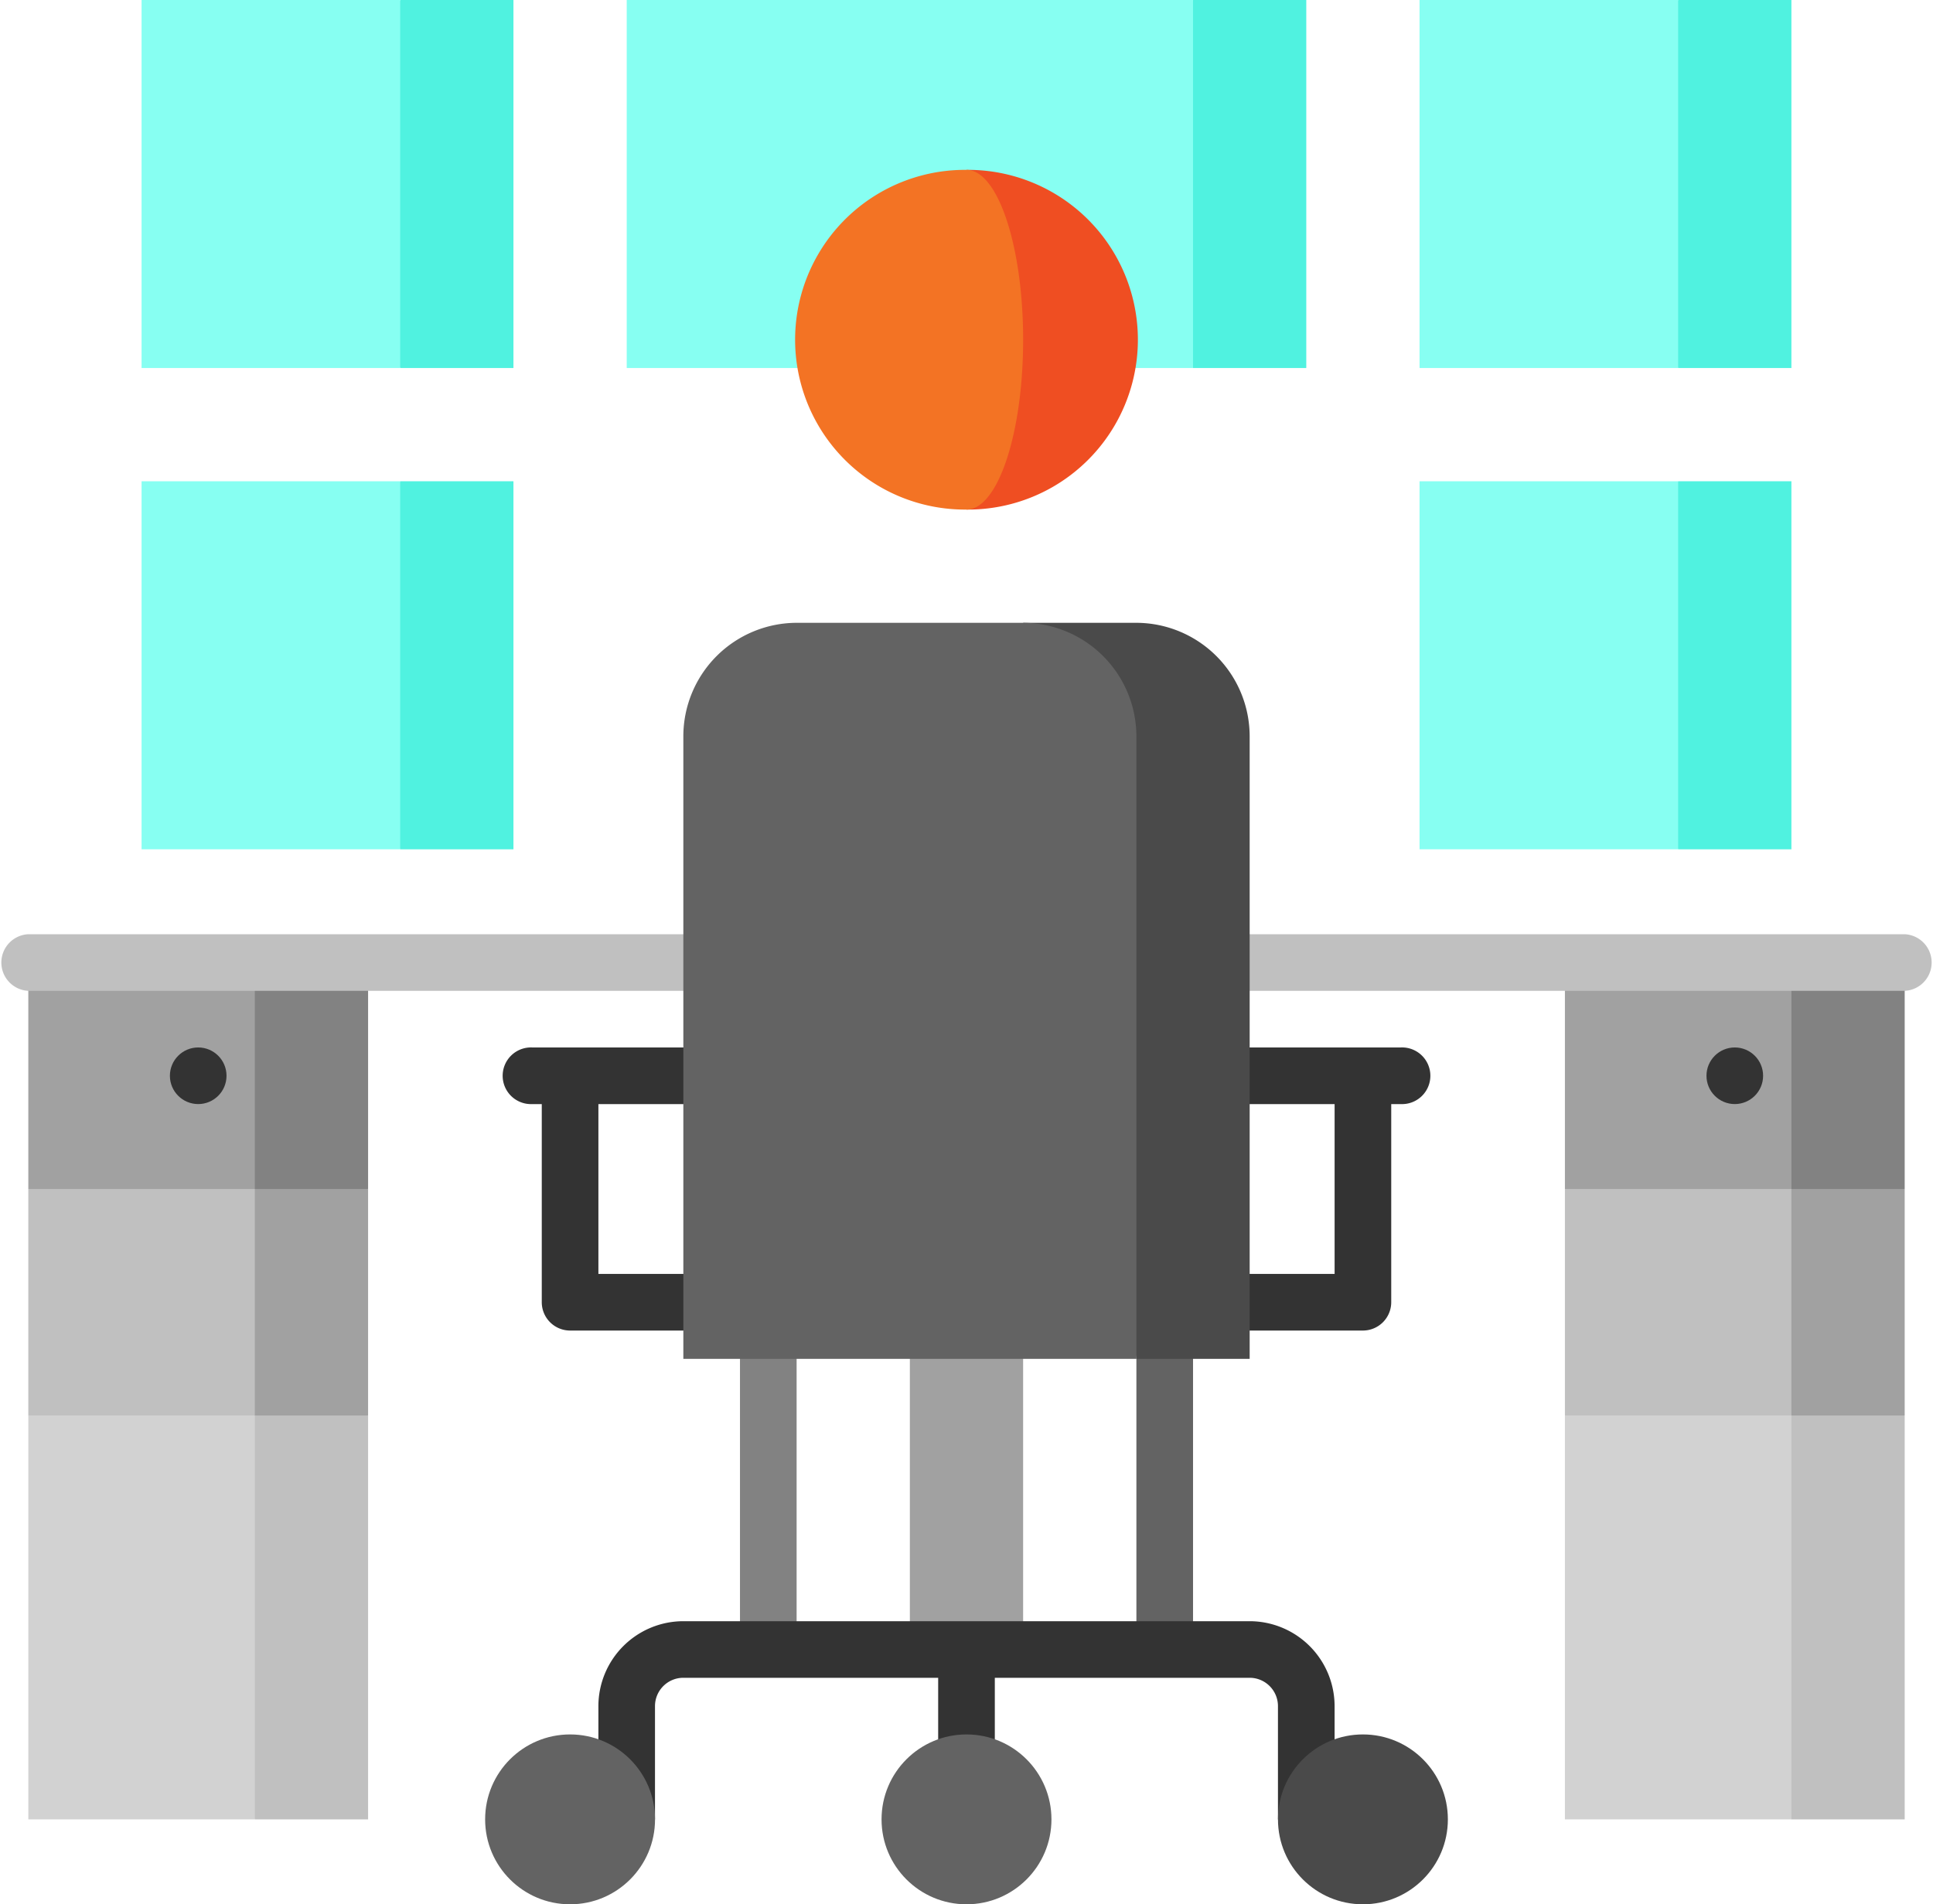 <svg xmlns="http://www.w3.org/2000/svg" width="150" height="147.803" viewBox="0 0 150 147.803"><g transform="translate(39.111 81.299)"><rect width="4.395" height="8.789" transform="translate(33.691 46.729)" fill="#333"/><path d="M286.762,308.525H256v-4.395h28.565V288.75h4.394v17.578A2.2,2.2,0,0,1,286.762,308.525Z" transform="translate(-220.111 -286.553)" fill="#333"/><path d="M176.459,308.525H145.7a2.2,2.2,0,0,1-2.2-2.2V288.75h4.395v15.381h28.564Z" transform="translate(-140.57 -286.553)" fill="#333"/><path d="M203.08,285.645H135.7a2.2,2.2,0,1,1,0-4.395H203.08a2.2,2.2,0,1,1,0,4.395Z" transform="translate(-133.5 -281.25)" fill="#333"/></g><rect width="8.789" height="31.348" transform="translate(70.605 96.68)" fill="#a1a1a1"/><rect width="4.395" height="26.953" transform="translate(57.422 101.074)" fill="#828282"/><rect width="4.395" height="26.953" transform="translate(88.184 101.074)" fill="#636363"/><path d="M215.629,448.631h-4.395v-8.789a2.2,2.2,0,0,0-2.2-2.2H165.092a2.2,2.2,0,0,0-2.2,2.2v8.789H158.5v-8.789a6.6,6.6,0,0,1,6.592-6.592h43.945a6.6,6.6,0,0,1,6.592,6.592Z" transform="translate(-112.065 -307.42)" fill="#333"/><path d="M430.359,3.75,424.5,18.032l5.859,14.282h8.789V3.75Z" transform="translate(-300.135 -3.75)" fill="#50f2e0"/><rect width="20.068" height="28.564" transform="translate(110.156 0)" fill="#87fff2"/><path d="M430.359,131.25,424.5,145.532l5.859,14.282h8.789V131.25Z" transform="translate(-300.135 -93.896)" fill="#50f2e0"/><rect width="20.068" height="28.564" transform="translate(110.156 37.354)" fill="#87fff2"/><path d="M301.859,3.75,296,18.032l5.859,14.282h8.789V3.75Z" transform="translate(-209.281 -3.75)" fill="#50f2e0"/><rect width="43.945" height="28.564" transform="translate(48.633 0)" fill="#87fff2"/><path d="M91.859,3.75,86,18.032l5.859,14.282h8.789V3.75Z" transform="translate(-60.805 -3.75)" fill="#50f2e0"/><rect width="20.068" height="28.564" transform="translate(10.986 0)" fill="#87fff2"/><path d="M91.859,131.25,86,145.532l5.859,14.282h8.789V131.25Z" transform="translate(-60.805 -93.896)" fill="#50f2e0"/><rect width="20.068" height="28.564" transform="translate(10.986 37.354)" fill="#87fff2"/><path d="M444.5,285.117l17.578-8.789V258.75h-8.789Z" transform="translate(-314.275 -184.043)" fill="#828282"/><g transform="translate(121.436 74.707)"><path d="M432.078,258.75H414.5v17.578l17.578,8.789Z" transform="translate(-414.5 -258.75)" fill="#a1a1a1"/><path d="M444.5,345.117l17.578-8.789V318.75h-8.789Z" transform="translate(-435.711 -301.172)" fill="#a1a1a1"/></g><g transform="translate(121.436 92.285)"><path d="M432.078,318.75H414.5v17.578l17.578,8.789Z" transform="translate(-414.5 -318.75)" fill="silver"/><path d="M453.289,410.1h8.789V378.75h-8.789L444.5,394.424Z" transform="translate(-435.711 -361.172)" fill="silver"/></g><rect width="17.578" height="31.348" transform="translate(121.436 109.863)" fill="#d2d2d2"/><path d="M37.5,285.117l17.578-8.789V258.75H46.289Z" transform="translate(-26.514 -184.043)" fill="#828282"/><g transform="translate(2.197 74.707)"><path d="M25.078,258.75H7.5v17.578l17.578,8.789Z" transform="translate(-7.5 -258.75)" fill="#a1a1a1"/><path d="M37.5,345.117l17.578-8.789V318.75H46.289Z" transform="translate(-28.711 -301.172)" fill="#a1a1a1"/></g><g transform="translate(2.197 92.285)"><path d="M25.078,318.75H7.5v17.578l17.578,8.789Z" transform="translate(-7.5 -318.75)" fill="silver"/><path d="M46.289,410.1h8.789V378.75H46.289L37.5,394.424Z" transform="translate(-28.711 -361.172)" fill="silver"/></g><rect width="17.578" height="31.348" transform="translate(2.197 109.863)" fill="#d2d2d2"/><path d="M147.8,255.645H2.2a2.2,2.2,0,0,1,0-4.395H147.8a2.2,2.2,0,0,1,0,4.395Z" transform="translate(0 -178.74)" fill="silver"/><g transform="translate(13.184 81.299)"><circle cx="2.197" cy="2.197" r="2.197" transform="translate(119.238)" fill="#333"/><circle cx="2.197" cy="2.197" r="2.197" fill="#333"/></g><circle cx="6.592" cy="6.592" r="6.592" transform="translate(37.646 134.619)" fill="#636363"/><circle cx="6.592" cy="6.592" r="6.592" transform="translate(99.17 134.619)" fill="#4a4a4a"/><circle cx="6.592" cy="6.592" r="6.592" transform="translate(68.408 134.619)" fill="#636363"/><path d="M279.789,168.75H271l8.789,57.129h8.789v-48.34A8.815,8.815,0,0,0,279.789,168.75Z" transform="translate(-191.605 -120.41)" fill="#4a4a4a"/><path d="M207.367,168.75H189.789A8.815,8.815,0,0,0,181,177.539v48.34h35.156v-48.34A8.815,8.815,0,0,0,207.367,168.75Z" transform="translate(-127.973 -120.41)" fill="#636363"/><path d="M256,48.75V75.117a13.184,13.184,0,1,0,0-26.367Z" transform="translate(-181 -35.566)" fill="#ef4e22"/><path d="M228.578,61.934c0-7.281-1.968-13.184-4.395-13.184a13.184,13.184,0,1,0,0,26.367C226.611,75.117,228.578,69.215,228.578,61.934Z" transform="translate(-149.184 -35.566)" fill="#f37324"/></svg>